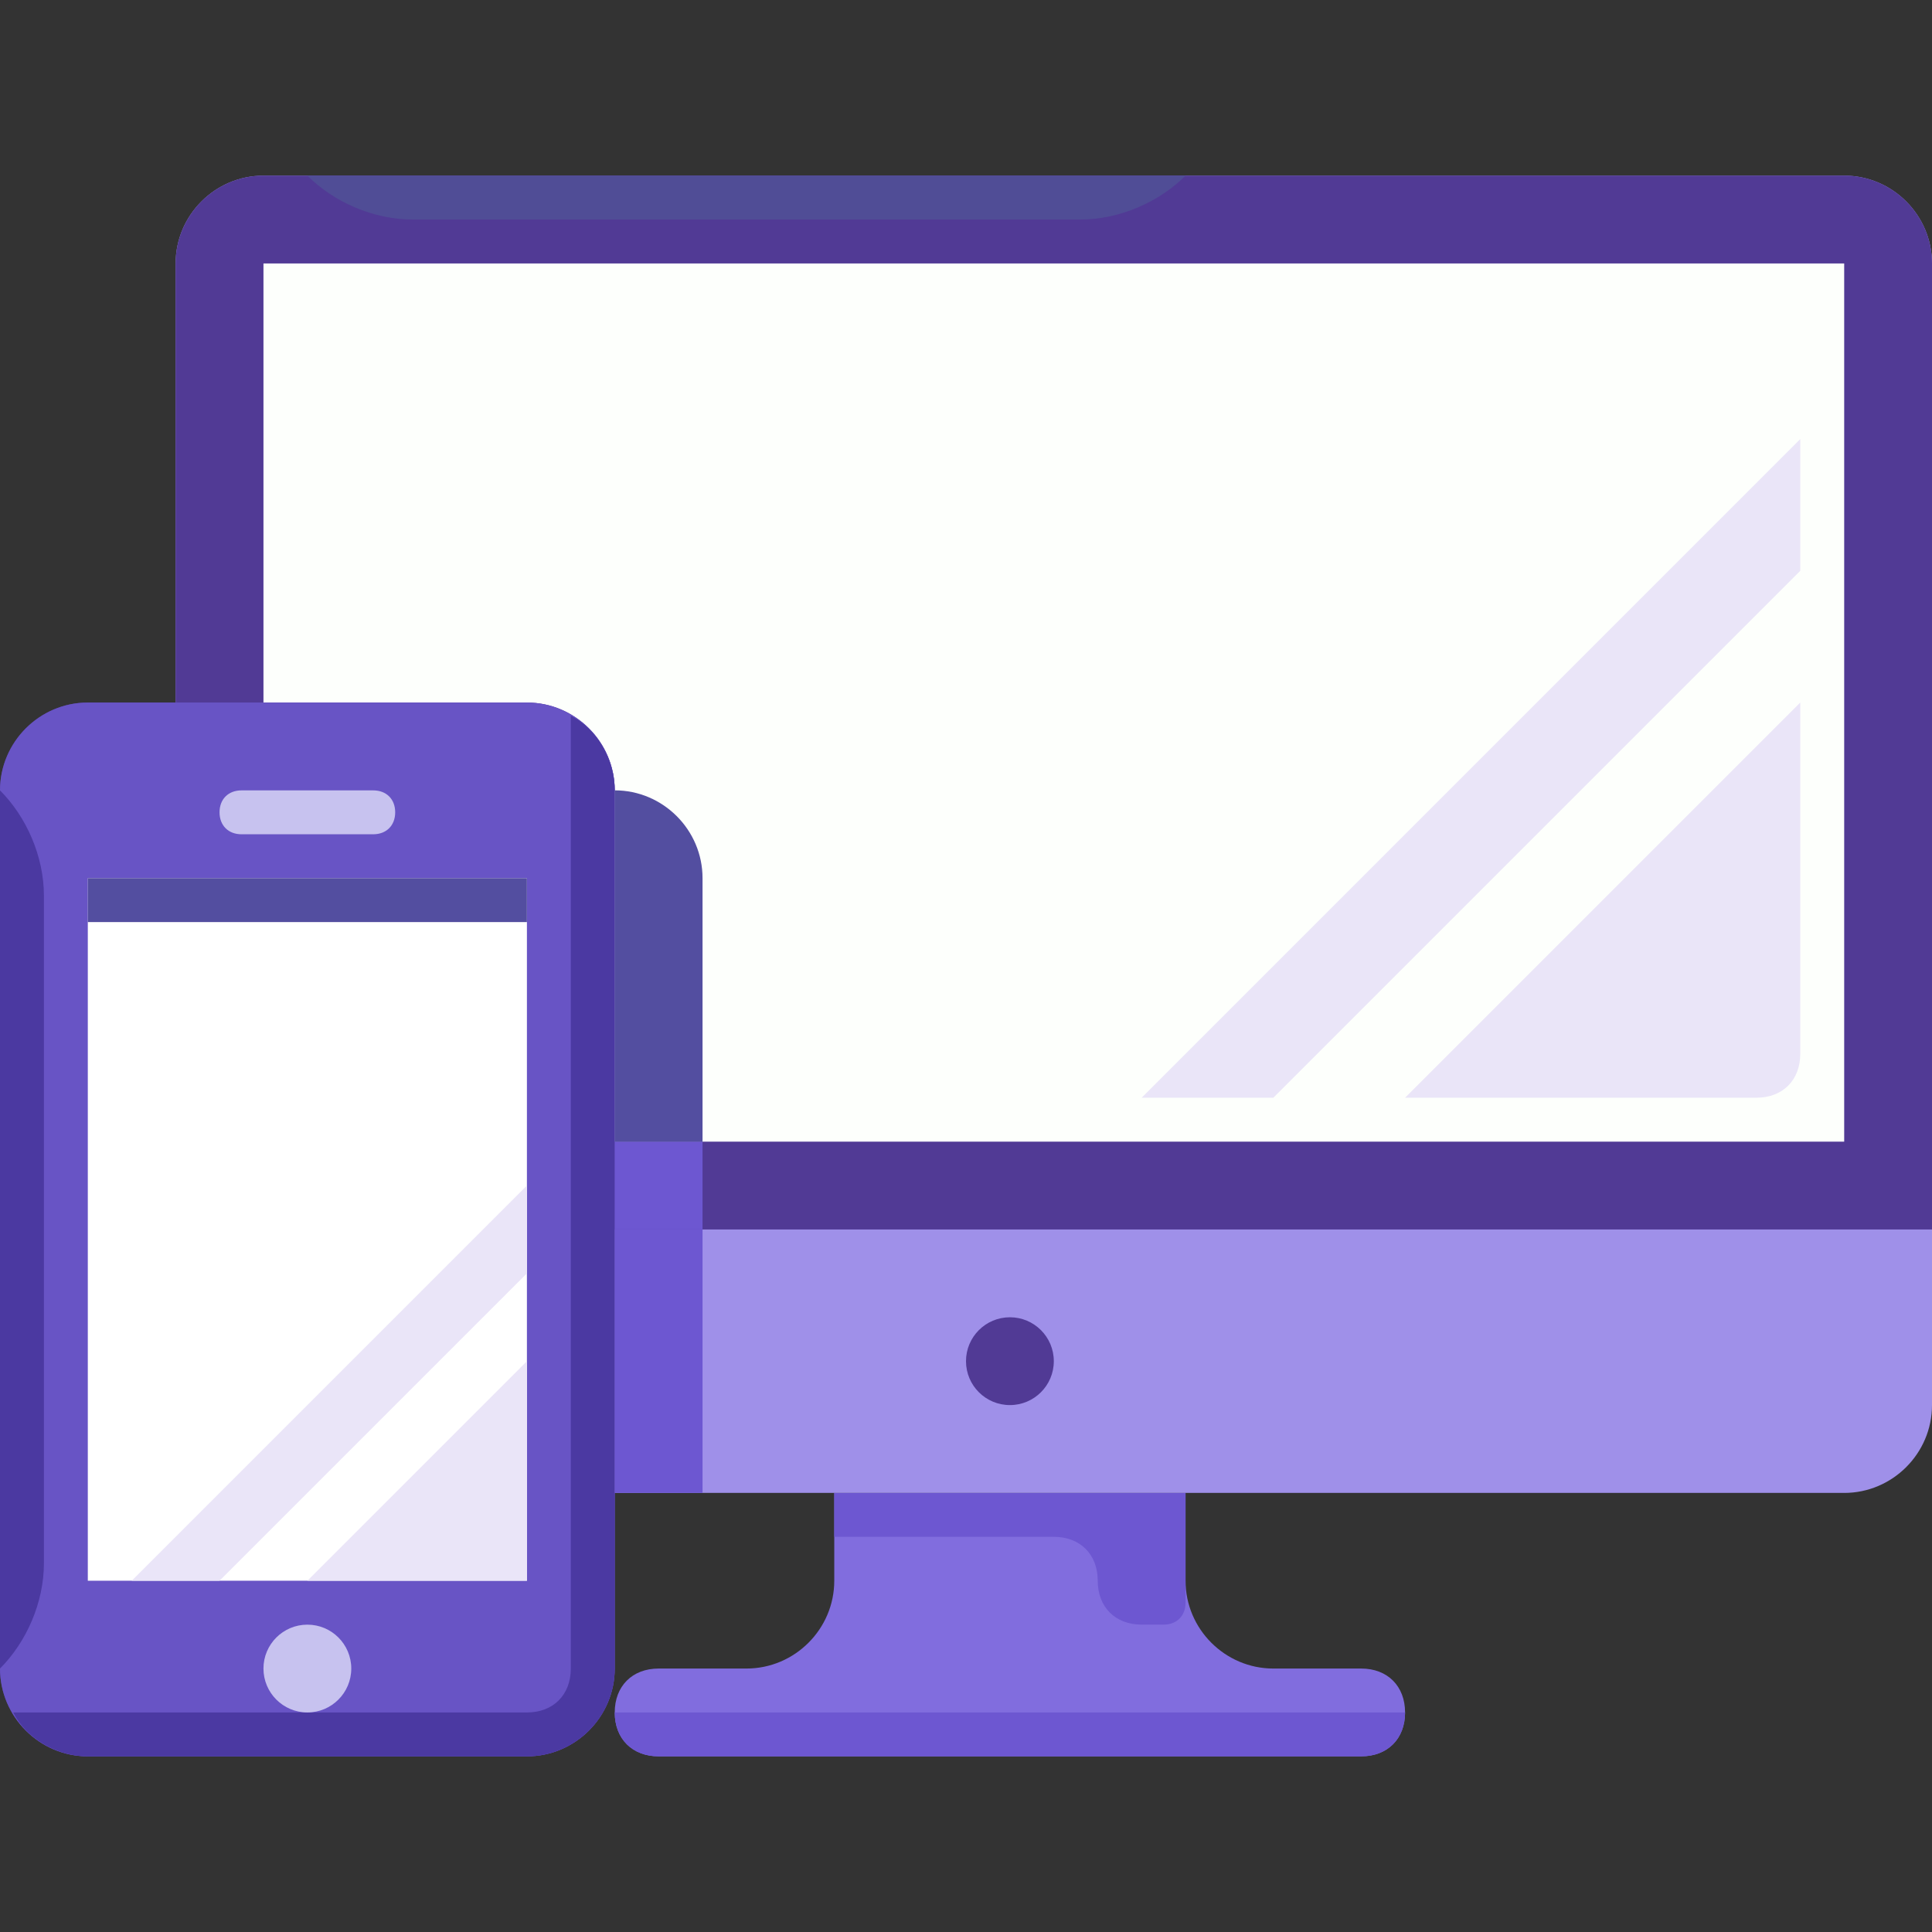 <svg width="60" height="60" viewBox="0 0 60 60" fill="none" xmlns="http://www.w3.org/2000/svg">
<rect x="0" y="0" width="60" height="60" fill="#333333" stroke="none"/>
<g clip-path="url(#clip0_164_8595)">
<path d="M36.818 49.091V46.364H25.909V49.091C25.909 50.591 24.682 51.818 23.182 51.818H20.454C19.636 51.818 19.091 52.364 19.091 53.182C19.091 54 19.637 54.545 20.454 54.545H42.273C43.091 54.545 43.636 54 43.636 53.182C43.636 52.364 43.091 51.818 42.273 51.818H39.545C38.046 51.818 36.818 50.591 36.818 49.091Z" fill="#816DDE"/>
<path d="M25.909 46.364V47.727H32.727C33.546 47.727 34.091 48.273 34.091 49.091C34.091 49.909 34.636 50.454 35.455 50.454H36.136C36.545 50.454 36.818 50.182 36.818 49.773V47.727V46.364L25.909 46.364Z" fill="#6D57D1"/>
<path d="M42.273 54.545H20.454C19.636 54.545 19.091 54 19.091 53.182H43.636C43.636 54 43.091 54.545 42.273 54.545Z" fill="#6D57D1"/>
<path d="M57.273 46.364H8.182C6.682 46.364 5.454 45.136 5.454 43.636V8.182C5.454 6.682 6.682 5.454 8.182 5.454H57.273C58.773 5.454 60 6.682 60 8.182V43.636C60 45.136 58.773 46.364 57.273 46.364Z" fill="#9F90E9"/>
<path d="M60 38.182H5.454V8.182C5.454 6.682 6.682 5.454 8.182 5.454H57.273C58.773 5.454 60 6.682 60 8.182V38.182Z" fill="#513A95"/>
<path d="M31.364 43.636C32.117 43.636 32.727 43.026 32.727 42.273C32.727 41.52 32.117 40.909 31.364 40.909C30.61 40.909 30 41.52 30 42.273C30 43.026 30.61 43.636 31.364 43.636Z" fill="#513A95"/>
<path d="M57.273 8.182H8.182V35.455H57.273V8.182Z" fill="#FDFFFC"/>
<path d="M16.364 54.545H2.727C1.227 54.545 0 53.318 0 51.818V24.546C0 23.046 1.227 21.818 2.727 21.818H16.364C17.864 21.818 19.091 23.046 19.091 24.546V51.818C19.091 53.318 17.864 54.545 16.364 54.545Z" fill="#513A95"/>
<path d="M16.364 54.545H2.727C1.227 54.545 0 53.318 0 51.818V24.546C0 23.046 1.227 21.818 2.727 21.818H16.364C17.864 21.818 19.091 23.046 19.091 24.546V51.818C19.091 53.318 17.864 54.545 16.364 54.545Z" fill="#6854C5"/>
<path d="M17.727 22.227V51.818C17.727 52.636 17.182 53.182 16.364 53.182H0.409C0.818 54 1.773 54.545 2.727 54.545H16.364C17.864 54.545 19.091 53.318 19.091 51.818V24.546C19.091 23.591 18.546 22.636 17.727 22.227Z" fill="#4B39A2"/>
<path d="M16.364 27.273H2.727V49.091H16.364V27.273Z" fill="white"/>
<path d="M9.546 53.182C10.299 53.182 10.909 52.571 10.909 51.818C10.909 51.065 10.299 50.455 9.546 50.455C8.793 50.455 8.182 51.065 8.182 51.818C8.182 52.571 8.793 53.182 9.546 53.182Z" fill="#C7C2EF"/>
<path d="M11.591 25.909H7.5C7.091 25.909 6.818 25.636 6.818 25.227C6.818 24.818 7.091 24.546 7.5 24.546H11.591C12 24.546 12.273 24.818 12.273 25.227C12.273 25.636 12 25.909 11.591 25.909Z" fill="#C7C2EF"/>
<path d="M16.364 49.091H9.546L16.364 42.273V49.091Z" fill="#EAE5F8"/>
<path d="M6.818 49.091L16.364 39.545V36.818L4.091 49.091H6.818Z" fill="#EAE5F8"/>
<path d="M16.364 27.273H2.727V28.636H16.364V27.273Z" fill="#534EA0"/>
<path d="M1.364 48.545C1.364 49.773 0.818 51 0 51.818V24.546C0.818 25.364 1.364 26.591 1.364 27.818V48.545Z" fill="#4B39A1"/>
<path d="M54.545 34.091H43.636L55.909 21.818V32.727C55.909 33.545 55.364 34.091 54.545 34.091Z" fill="#EAE5F8"/>
<path d="M39.545 34.091L55.909 17.727V13.636L35.455 34.091H39.545Z" fill="#EAE5F8"/>
<path d="M12.818 6.818C11.591 6.818 10.364 6.273 9.546 5.455H36.818C36 6.273 34.773 6.818 33.545 6.818H12.818Z" fill="#504D96"/>
<path d="M21.818 35.455H19.091V38.182H21.818V35.455Z" fill="#6D57D1"/>
<path d="M21.818 38.182H19.091V46.364H21.818V38.182Z" fill="#6D57D1"/>
<path d="M21.818 35.455H19.091V24.545C20.591 24.545 21.818 25.773 21.818 27.273V35.455Z" fill="#534EA0"/>
</g>
<defs>
<clipPath id="clip0_164_8595">
<rect width="60" height="60" fill="white"/>
</clipPath>
</defs>
</svg>
